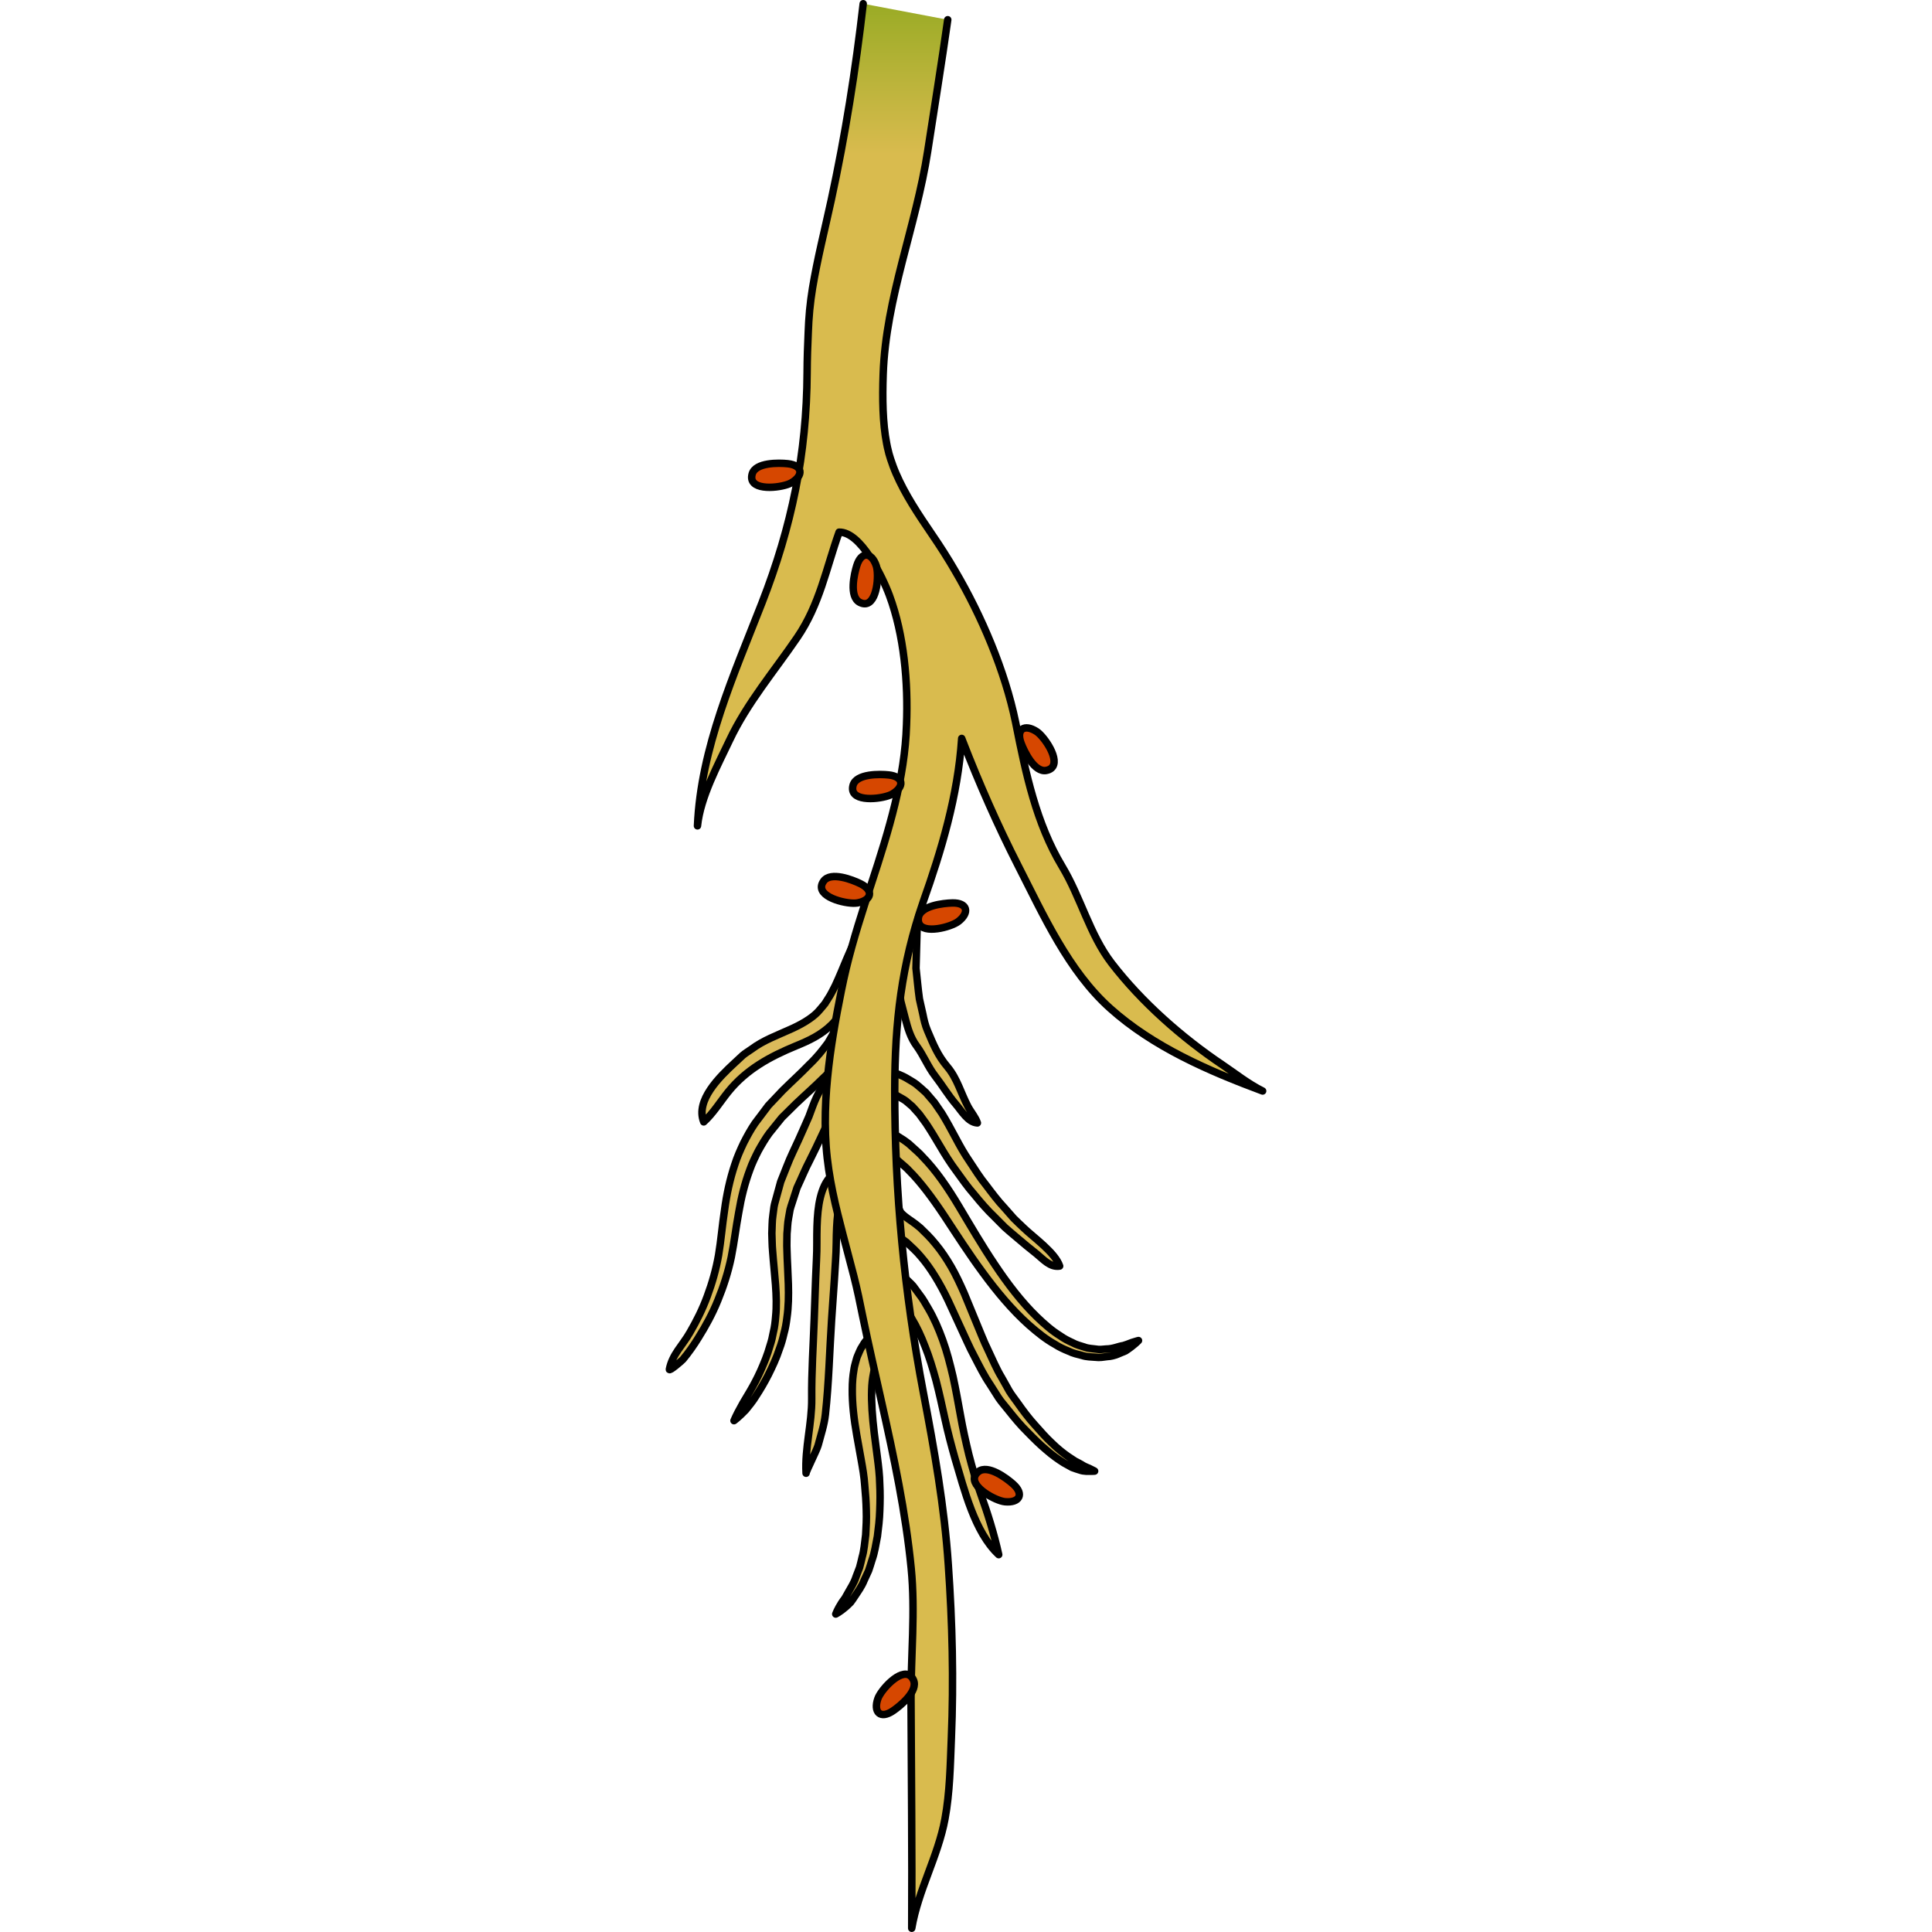 <?xml version="1.0" encoding="utf-8"?>
<!-- Created by: Science Figures, www.sciencefigures.org, Generator: Science Figures Editor -->
<!DOCTYPE svg PUBLIC "-//W3C//DTD SVG 1.1//EN" "http://www.w3.org/Graphics/SVG/1.1/DTD/svg11.dtd">
<svg version="1.1" id="Layer_1" xmlns="http://www.w3.org/2000/svg" xmlns:xlink="http://www.w3.org/1999/xlink" 
	 width="800px" height="800px" viewBox="0 0 80.562 259.101" enable-background="new 0 0 80.562 259.101"
	 xml:space="preserve">
<g>
	<g>
		<g>
			<path fill="#DBBB5B" stroke="#000000" stroke-linecap="round" stroke-linejoin="round" stroke-miterlimit="10" d="M9.196,142.597
				l1.141-1.06c0.384-0.326,0.776-0.546,1.163-0.822c1.626-1.217,3.469-1.864,5.043-2.588c1.566-0.673,3.015-1.521,3.867-2.413
				c0.257-0.262,0.518-0.607,0.771-0.9l0.19-0.226c-0.057,0.079,0.066-0.111,0.09-0.15l0.283-0.45c0.396-0.571,0.687-1.221,1-1.808
				c0.577-1.239,1.052-2.426,1.508-3.513c0.455-1.086,0.868-2.024,1.31-2.847c0.224-0.405,0.424-0.769,0.599-1.083
				c0.18-0.268,0.333-0.496,0.457-0.681c0.249-0.37,0.381-0.567,0.381-0.567c0.427-0.637,1.291-0.807,1.927-0.377
				c0.637,0.427,0.807,1.29,0.36,1.954c0,0-0.136,0.193-0.391,0.559c-0.127,0.183-0.284,0.406-0.469,0.673
				c-0.139,0.247-0.301,0.532-0.48,0.853c-0.357,0.633-0.783,1.534-1.237,2.573c-0.458,1.04-0.976,2.268-1.628,3.6
				c-0.367,0.664-0.698,1.365-1.186,2.055l-0.348,0.526c-0.088,0.119-0.052,0.106-0.241,0.334l-0.193,0.223
				c-0.27,0.301-0.501,0.601-0.815,0.916c-1.462,1.444-3.139,2.202-4.842,2.898c-3.496,1.443-6.641,3.15-9.072,6.161
				c-1.036,1.281-2.055,2.932-3.277,4.021C3.961,147.557,7.287,144.37,9.196,142.597z"/>
			<path fill="#DBBB5B" stroke="#000000" stroke-linecap="round" stroke-linejoin="round" stroke-miterlimit="10" d="M26.684,135.63
				c0,0-0.093,0.237-0.27,0.682c-0.189,0.457-0.398,1.076-0.794,1.951c-0.193,0.432-0.409,0.91-0.643,1.431
				c-0.304,0.507-0.634,1.055-0.986,1.641c-0.776,1.049-1.838,2.321-2.933,3.313c-1.068,1.075-2.355,2.193-3.614,3.396
				c-0.604,0.597-1.223,1.209-1.857,1.837c-0.546,0.677-1.104,1.369-1.671,2.071c-0.479,0.635-1.055,1.602-1.486,2.384
				c-0.408,0.809-0.821,1.637-1.143,2.553c-0.671,1.797-1.15,3.717-1.483,5.705c-0.372,1.987-0.6,3.991-1.004,6.014
				c-0.427,2.041-1.057,3.979-1.8,5.785c-0.732,1.817-1.651,3.479-2.601,4.998c-0.616,1.007-1.323,2.013-2.077,2.919
				c-0.138,0.167-1.882,1.664-1.82,1.33c0.374-1.986,1.792-3.242,2.757-4.951c0.859-1.48,1.685-3.099,2.324-4.855
				c0.653-1.755,1.185-3.61,1.517-5.517c0.323-1.93,0.49-3.994,0.8-6.032c0.273-2.045,0.709-4.124,1.376-6.11
				c0.312-0.994,0.749-1.972,1.204-2.932c0.492-0.949,0.885-1.686,1.508-2.606c0.608-0.806,1.204-1.6,1.789-2.374
				c0.654-0.69,1.293-1.365,1.917-2.022c1.256-1.242,2.458-2.318,3.526-3.433c1.153-1.093,1.854-2.023,2.555-2.964
				c0.281-0.485,0.542-0.938,0.786-1.358c0.198-0.464,0.38-0.892,0.544-1.276c0.332-0.758,0.565-1.472,0.737-1.902
				c0.168-0.448,0.257-0.686,0.257-0.686c0.27-0.719,1.07-1.085,1.788-0.814C26.605,134.073,26.968,134.875,26.684,135.63z"/>
			<path fill="#DBBB5B" stroke="#000000" stroke-linecap="round" stroke-linejoin="round" stroke-miterlimit="10" d="
				M23.837,146.962c0,0-0.047,0.005-0.139,0.016c-0.046,0.006-0.104,0.011-0.171,0.021c0.008,0.011,0.065,0.013,0.096-0.005
				c0.057-0.026-0.212,0.099-0.486,0.509c-0.287,0.413-0.612,1.055-0.939,1.875c-0.18,0.452-0.372,0.932-0.574,1.437
				c-0.221,0.473-0.453,0.969-0.695,1.487c-0.474,1.041-1.028,2.159-1.614,3.342c-0.624,1.188-1.103,2.388-1.702,3.663
				c-0.207,0.642-0.418,1.296-0.631,1.958c-0.095,0.313-0.246,0.709-0.297,0.958l-0.195,1.105c-0.152,0.755-0.136,1.397-0.215,2.115
				c0.002,0.739-0.044,1.466-0.004,2.222c0.072,2.988,0.428,6.104-0.006,9.084c-0.09,0.703-0.202,1.405-0.405,2.119
				c-0.163,0.712-0.352,1.389-0.595,2.014c-0.417,1.284-0.965,2.434-1.485,3.478c-0.528,1.041-1.074,1.958-1.588,2.75
				c-0.489,0.81-1.022,1.442-1.445,1.968c-0.939,0.99-1.582,1.449-1.582,1.449s0.293-0.746,0.95-1.898
				c0.302-0.596,0.748-1.259,1.2-2.057c0.464-0.789,0.951-1.699,1.413-2.722c0.453-1.024,0.928-2.146,1.265-3.377
				c0.206-0.608,0.349-1.236,0.465-1.874c0.155-0.62,0.237-1.311,0.294-2.032c0.281-2.722-0.186-5.717-0.408-8.813
				c-0.075-0.768-0.065-1.566-0.1-2.348c0.041-0.795,0.022-1.68,0.138-2.405l0.144-1.112c0.077-0.482,0.197-0.782,0.292-1.18
				c0.205-0.75,0.409-1.49,0.609-2.219c0.555-1.343,1.047-2.739,1.602-3.897c0.552-1.179,1.072-2.294,1.525-3.35
				c0.229-0.523,0.45-1.024,0.66-1.502c0.174-0.47,0.338-0.913,0.493-1.331c0.341-0.914,0.715-1.742,1.174-2.441
				c0.468-0.699,1.044-1.266,1.765-1.559c0.199-0.075,0.402-0.132,0.541-0.16c0.067-0.01,0.125-0.017,0.17-0.023
				c0.092-0.014,0.139-0.018,0.139-0.018c0.759-0.104,1.46,0.428,1.563,1.187c0.104,0.762-0.428,1.462-1.188,1.564
				C23.862,146.96,23.845,146.962,23.837,146.962z"/>
			<path fill="#DBBB5B" stroke="#000000" stroke-linecap="round" stroke-linejoin="round" stroke-miterlimit="10" d="
				M24.856,159.397c0.039,0.004-0.336,0.028-0.623,0.112c0.146-0.006-0.209,0.106-0.475,0.669c-0.288,0.551-0.531,1.473-0.668,2.591
				c-0.143,1.129-0.191,2.445-0.208,3.944c-0.01,1.588-0.167,3.187-0.253,4.908c-0.118,1.716-0.243,3.524-0.372,5.396
				c-0.277,4.207-0.37,8.473-0.831,12.662c-0.162,1.47-0.599,2.706-0.967,4.122c-0.174,0.673-1.638,3.515-1.625,3.775
				c-0.185-3.39,0.792-6.657,0.757-10.016c-0.035-3.549,0.212-7.13,0.335-10.678c0.064-1.876,0.13-3.688,0.19-5.406
				c0.057-1.718,0.184-3.364,0.163-4.781c-0.009-3.022,0.068-5.691,1.034-7.733c0.501-1.024,1.271-1.833,2.308-2.149
				c0.61-0.155,0.75-0.139,0.782-0.156c0.758-0.126,1.472,0.386,1.595,1.146C26.126,158.559,25.614,159.272,24.856,159.397z"/>
			<path fill="#DBBB5B" stroke="#000000" stroke-linecap="round" stroke-linejoin="round" stroke-miterlimit="10" d="
				M28.999,181.574c0,0-0.081,0.121-0.229,0.35c-0.075,0.113-0.167,0.256-0.275,0.422c-0.075,0.145-0.111,0.278-0.189,0.44
				c-0.079,0.142-0.153,0.358-0.224,0.619c-0.078,0.248-0.165,0.517-0.211,0.833c-0.128,0.609-0.216,1.339-0.24,2.158
				c-0.059,1.634,0.083,3.605,0.338,5.748c0.139,1.081,0.283,2.197,0.429,3.332c0.147,1.132,0.296,2.362,0.317,3.564
				c0.064,1.15,0.051,2.342,0.003,3.536c-0.032,1.186-0.176,2.339-0.316,3.453c-0.221,1.109-0.366,2.187-0.723,3.171
				c-0.159,0.495-0.289,0.98-0.459,1.437c-0.205,0.446-0.402,0.873-0.592,1.286c-0.333,0.846-0.84,1.517-1.24,2.131
				c-0.205,0.305-0.384,0.6-0.585,0.842c-0.218,0.232-0.444,0.424-0.637,0.605c-0.806,0.693-1.353,0.958-1.353,0.958
				s0.22-0.612,0.757-1.456c0.142-0.203,0.288-0.438,0.474-0.668c0.146-0.259,0.305-0.539,0.476-0.84
				c0.333-0.6,0.765-1.241,1.02-2.056c0.15-0.394,0.308-0.803,0.47-1.226c0.131-0.436,0.221-0.9,0.338-1.369
				c0.273-0.925,0.338-1.96,0.479-3.005c0.061-1.057,0.126-2.16,0.082-3.271c-0.024-1.102-0.1-2.238-0.215-3.414
				c-0.076-1.129-0.264-2.212-0.468-3.346c-0.203-1.134-0.402-2.249-0.596-3.329c-0.386-2.179-0.621-4.283-0.6-6.146
				c-0.001-0.929,0.072-1.802,0.211-2.586c0.049-0.39,0.147-0.759,0.245-1.103c0.083-0.335,0.178-0.654,0.327-0.975
				c0.129-0.302,0.254-0.597,0.36-0.801c0.103-0.171,0.191-0.315,0.262-0.431c0.142-0.233,0.218-0.357,0.218-0.357
				c0.4-0.654,1.255-0.861,1.909-0.461c0.655,0.399,0.862,1.254,0.462,1.908C29.018,181.543,29.005,181.563,28.999,181.574z"/>
			<path fill="#DBBB5B" stroke="#000000" stroke-linecap="round" stroke-linejoin="round" stroke-miterlimit="10" d="
				M29.564,168.674c0,0,0.09,0.202,0.256,0.579c0.097,0.073,0.081,0.098,0.246,0.284c0.167,0.181,0.359,0.396,0.641,0.643
				c0.536,0.517,1.281,1.037,2.225,2.001l0.177,0.19c0.051,0.058,0.014,0.005,0.135,0.155l0.063,0.086l0.259,0.354
				c0.175,0.238,0.355,0.484,0.54,0.735c0.377,0.467,0.737,1.119,1.117,1.766c0.766,1.303,1.375,2.7,1.933,4.244
				c0.56,1.536,0.981,3.188,1.381,4.889c0.372,1.698,0.69,3.484,1.007,5.229c0.314,1.783,0.701,3.505,1.128,5.271
				c0.452,1.741,0.943,3.478,1.542,5.142c0.964,2.672,1.844,5.485,2.454,8.253c-3.237-2.992-4.629-8.796-5.858-12.889
				c-0.502-1.771-0.981-3.601-1.359-5.349c-0.393-1.781-0.76-3.472-1.184-5.106c-0.443-1.618-0.909-3.164-1.47-4.563
				c-0.532-1.397-1.151-2.721-1.795-3.767c-0.326-0.529-0.591-1.036-1.01-1.538c-0.189-0.248-0.374-0.489-0.553-0.726l-0.265-0.349
				l-0.064-0.085c0.073,0.096-0.013-0.005-0.011,0.002l-0.114-0.113c-0.624-0.621-1.471-1.234-2.105-1.805
				c-0.327-0.277-0.623-0.583-0.878-0.857c-0.26-0.265-0.539-0.707-0.706-0.971c-0.187-0.401-0.286-0.617-0.286-0.617
				c-0.322-0.695-0.02-1.521,0.676-1.844c0.695-0.321,1.521-0.02,1.851,0.692L29.564,168.674z"/>
			<path fill="#DBBB5B" stroke="#000000" stroke-linecap="round" stroke-linejoin="round" stroke-miterlimit="10" d="
				M31.376,162.288c-0.007-0.024,0.094,0.218,0.212,0.396c-0.003-0.063,0.195,0.228,0.647,0.553c0.46,0.367,1.002,0.646,1.922,1.437
				c0.612,0.6,1.31,1.244,2.071,2.196c0.745,0.899,1.415,1.894,2.06,3.002c0.635,1.104,1.199,2.305,1.744,3.544
				c0.507,1.231,1.03,2.502,1.562,3.793c0.545,1.271,1.042,2.628,1.65,3.855c0.596,1.25,1.128,2.541,1.834,3.699
				c0.333,0.593,0.662,1.182,0.989,1.764c0.338,0.573,0.76,1.072,1.127,1.603c0.737,1.049,1.491,2.06,2.314,2.962
				c0.787,0.899,1.545,1.741,2.301,2.447c0.74,0.725,1.477,1.314,2.156,1.788c0.344,0.229,0.668,0.441,0.969,0.638
				c0.32,0.149,0.602,0.315,0.865,0.459c0.505,0.347,0.966,0.438,1.261,0.623c0.304,0.143,0.47,0.243,0.47,0.243
				s-0.179,0.026-0.521,0.022c-0.335-0.016-0.882,0.055-1.487-0.167c-0.309-0.099-0.656-0.198-1.021-0.343
				c-0.339-0.188-0.706-0.391-1.096-0.607c-0.758-0.471-1.58-1.057-2.395-1.774c-0.834-0.697-1.662-1.521-2.522-2.404
				c-0.866-0.85-1.703-1.848-2.553-2.921c-0.417-0.538-0.896-1.053-1.284-1.632c-0.374-0.589-0.752-1.184-1.133-1.785
				c-0.807-1.183-1.443-2.472-2.107-3.755c-0.696-1.281-1.223-2.565-1.826-3.829c-0.579-1.258-1.15-2.497-1.702-3.697
				c-1.119-2.338-2.361-4.367-3.628-5.835c-0.571-0.701-1.311-1.37-1.946-1.957c-0.397-0.323-1.17-0.793-1.694-1.174
				c-0.553-0.397-1.037-0.811-1.44-1.402c-0.235-0.377-0.261-0.472-0.279-0.489c-0.345-0.686-0.07-1.521,0.616-1.866
				C30.195,161.328,31.03,161.605,31.376,162.288z"/>
			<path fill="#DBBB5B" stroke="#000000" stroke-linecap="round" stroke-linejoin="round" stroke-miterlimit="10" d="
				M28.488,150.419c0,0,0.126,0.149,0.36,0.43c0.091,0.069,0.171,0.129,0.29,0.238c0.194,0.133,0.373,0.29,0.652,0.459
				c0.582,0.366,1.288,0.81,2.099,1.317c0.237,0.159,0.411,0.293,0.742,0.546c0.187,0.17,0.38,0.344,0.578,0.524
				c0.395,0.367,0.81,0.699,1.247,1.195c1.797,1.836,3.372,4.135,4.895,6.686c1.511,2.531,3.063,5.206,4.785,7.765
				c1.708,2.563,3.575,5.016,5.62,7.001c1.02,0.984,2.059,1.898,3.152,2.566c0.526,0.379,1.078,0.659,1.623,0.904
				c0.531,0.301,1.088,0.437,1.613,0.601c0.523,0.206,1.051,0.204,1.547,0.276c0.496,0.102,0.967,0.021,1.412-0.014
				c0.903-0.004,1.625-0.368,2.283-0.46c0.631-0.185,1.104-0.426,1.471-0.512c0.354-0.117,0.559-0.16,0.559-0.16
				s-0.531,0.593-1.729,1.385c-0.657,0.242-1.44,0.724-2.462,0.766c-0.501,0.065-1.036,0.17-1.601,0.088
				c-0.563-0.051-1.172-0.037-1.761-0.233c-0.6-0.154-1.238-0.291-1.829-0.588c-0.619-0.248-1.24-0.533-1.826-0.912
				c-1.225-0.681-2.369-1.602-3.495-2.594c-2.247-2.001-4.288-4.458-6.157-7.004c-1.879-2.543-3.58-5.199-5.177-7.624
				c-1.593-2.395-3.211-4.564-4.717-6.054c-0.338-0.386-0.805-0.751-1.199-1.1c-0.202-0.176-0.399-0.346-0.589-0.511
				c-0.08-0.038-0.293-0.21-0.456-0.307c-0.812-0.483-1.52-0.905-2.103-1.252c-0.307-0.18-0.604-0.408-0.85-0.574
				c-0.287-0.228-0.549-0.465-0.73-0.638c-0.241-0.275-0.37-0.423-0.37-0.423c-0.505-0.575-0.449-1.455,0.128-1.959
				c0.577-0.507,1.454-0.449,1.96,0.128c0.005,0.006,0.011,0.013,0.016,0.019L28.488,150.419z"/>
			<path fill="#DBBB5B" stroke="#000000" stroke-linecap="round" stroke-linejoin="round" stroke-miterlimit="10" d="
				M27.605,143.668c0,0,0.04-0.012,0.115-0.04c0.078-0.018,0.12-0.067,0.586-0.134c0.176-0.021,0.463-0.042,0.608-0.025
				c0.132,0.018,0.276,0.037,0.432,0.058c0.294,0.048,0.604,0.119,0.926,0.221c0.664,0.224,1.314,0.401,2.229,0.957
				c0.353,0.227,0.702,0.388,1.12,0.71c0.421,0.351,0.876,0.731,1.309,1.139c0.356,0.416,0.729,0.85,1.112,1.299
				c0.325,0.472,0.662,0.959,1.004,1.461c0.625,1.02,1.216,2.111,1.798,3.2c0.609,1.141,1.138,2.111,1.9,3.222
				c0.723,1.093,1.434,2.234,2.243,3.218c0.78,1.031,1.551,2.073,2.437,3.009c0.423,0.48,0.847,0.959,1.263,1.433
				c0.44,0.448,0.899,0.864,1.341,1.289c1.313,1.271,4.224,3.313,4.813,5.107c-1.263,0.21-2.21-0.918-3.082-1.625
				c-0.893-0.7-1.818-1.469-2.795-2.305c-0.48-0.414-0.983-0.818-1.469-1.261c-0.461-0.465-0.928-0.931-1.398-1.405
				c-0.967-0.922-1.861-1.956-2.725-3.021c-0.92-1.039-1.662-2.128-2.434-3.188c-0.768-1.016-1.544-2.271-2.15-3.309
				c-0.638-1.081-1.245-2.083-1.85-2.994c-0.312-0.431-0.62-0.852-0.915-1.257c-0.324-0.359-0.638-0.707-0.937-1.04
				c-0.3-0.257-0.586-0.499-0.858-0.73c-0.299-0.236-0.744-0.44-1.075-0.643c-0.47-0.297-1.198-0.518-1.636-0.645
				c-0.235-0.065-0.44-0.104-0.588-0.126c-0.067-0.008-0.132-0.015-0.19-0.021c-0.045,0,0.067,0.011,0.087-0.016
				c0.152-0.078-0.031-0.024-0.101,0.012c-0.078,0.025-0.116,0.04-0.116,0.04l-0.07,0.026c-0.72,0.267-1.519-0.096-1.787-0.814
				C26.486,144.749,26.852,143.949,27.605,143.668z"/>
			<path fill="#DBBB5B" stroke="#000000" stroke-linecap="round" stroke-linejoin="round" stroke-miterlimit="10" d="
				M33.829,121.422c0,0-0.031,0.859-0.084,2.363c-0.041,1.466-0.1,3.555-0.169,6.064c0.146,1.274,0.256,2.689,0.459,4.123
				c0.153,0.676,0.309,1.37,0.468,2.081c0.14,0.716,0.307,1.445,0.612,2.162c0.81,1.904,1.362,3.308,2.687,4.878
				c1.308,1.554,1.798,3.53,2.745,5.307c0.393,0.736,1.004,1.424,1.261,2.197c-1.264-0.074-2.112-1.605-2.877-2.493
				c-1.026-1.193-1.84-2.573-2.802-3.811c-0.963-1.243-1.54-2.758-2.474-4.024c-0.802-1.086-1.176-2.344-1.511-3.642
				c-0.207-0.796-0.407-1.575-0.604-2.335c-0.24-1.48-0.374-2.855-0.548-4.138c-0.001-1.343-0.003-2.572-0.005-3.664
				c0.012-1.053,0.022-1.972,0.03-2.729c0.022-1.503,0.035-2.361,0.037-2.408c0.01-0.768,0.642-1.38,1.409-1.369
				C33.229,119.998,33.84,120.629,33.829,121.422z"/>
			<g>
				<linearGradient id="SVGID_1_" gradientUnits="userSpaceOnUse" x1="42.165" y1="-18.077" x2="42.165" y2="27.343">
					<stop  offset="0" style="stop-color:#609D00"/>
					<stop  offset="0.853" style="stop-color:#D9BB4E"/>
				</linearGradient>
				<path fill="url(#SVGID_1_)" stroke="#000000" stroke-linecap="round" stroke-linejoin="round" stroke-miterlimit="10" d="
					M26.495,0.5c-1.012,8.848-2.407,17.654-4.3,26.383c-0.849,3.915-1.846,7.825-2.499,11.775c-0.159,0.963-0.285,1.951-0.385,2.956
					l-0.118,1.521l-0.065,1.349c-0.083,1.806-0.146,3.621-0.155,5.483c-0.054,10.924-2.07,20.655-6.055,30.883
					c-3.765,9.665-8.194,19.41-8.649,29.905c0.408-3.898,2.764-8.216,4.292-11.461c2.358-5.003,5.989-9.261,9.086-13.801
					c3.016-4.42,3.868-9.221,5.616-14.126c2.905-0.051,5.795,5.931,6.744,8.476c1.981,5.325,2.525,11.725,2.297,17.355
					c-0.219,7.145-2.34,14.096-4.732,21.377c-1.188,3.644-2.415,7.397-3.357,11.312c-0.481,1.992-0.835,3.895-1.206,5.814
					c-0.36,1.929-0.689,3.884-0.957,5.862c-0.52,3.963-0.827,8.025-0.53,12.162c0.317,4.272,1.29,8.139,2.273,11.904l1.448,5.527
					c0.461,1.817,0.821,3.576,1.208,5.495c0.794,3.822,1.651,7.564,2.492,11.306c1.68,7.478,3.245,14.862,3.986,22.358
					c0.579,5.847-0.047,11.723-0.022,17.582c0.042,10.228,0.157,20.454,0.096,30.702c0.873-5.131,3.525-9.611,4.457-14.655
					c0.661-3.573,0.71-7.232,0.859-10.854c0.321-7.729,0.133-15.451-0.408-23.211c-0.519-7.818-1.9-15.542-3.343-23.09
					c-2.563-13.448-3.866-26.939-3.843-40.682c0.013-9.01,0.888-16.682,3.826-25.197c2.394-6.76,4.65-14.159,5.152-21.879
					c0.043,0.118,0.091,0.229,0.134,0.348c2.199,5.673,4.711,11.374,7.466,16.773c3.363,6.582,6.701,14.049,12.295,19.065
					c5.803,5.204,13.237,8.409,20.463,11.099c-1.903-0.937-3.764-2.417-5.369-3.495c-5.434-3.647-10.89-8.452-14.884-13.652
					c-2.935-3.82-4.153-8.848-6.63-12.962c-3.496-5.808-4.893-12.543-6.184-19.036c-0.02-0.101-0.04-0.202-0.062-0.304
					c-1.419-6.899-4.571-14.287-8.116-20.317c-0.477-0.812-0.947-1.61-1.483-2.44c-0.553-0.884-0.949-1.455-1.519-2.304
					c-0.983-1.441-1.923-2.833-2.759-4.209c-0.839-1.376-1.569-2.733-2.152-4.084c-0.298-0.684-0.539-1.358-0.734-1.949l-0.192-0.63
					l-0.046-0.157c0.039,0.127-0.008-0.036-0.006-0.039l-0.06-0.248c-0.087-0.321-0.161-0.662-0.224-1.011
					c-0.542-2.784-0.579-6.021-0.466-9.305c0.349-10.221,4.409-19.783,5.969-29.899c0.905-5.871,1.855-11.743,2.689-17.627"/>
			</g>
		</g>
	</g>
	<path fill="#D64700" stroke="#000000" stroke-linecap="round" stroke-linejoin="round" stroke-miterlimit="10" d="M51.714,103.033
		c1.272-1.055-0.921-4.251-1.964-4.928c-1.621-1.054-2.801-0.332-2.075,1.583c0.418,1.102,1.781,3.956,3.389,3.632
		C51.341,103.265,51.556,103.166,51.714,103.033z"/>
	<path fill="#D64700" stroke="#000000" stroke-linecap="round" stroke-linejoin="round" stroke-miterlimit="10" d="M11.566,64.277
		c0.367,1.611,4.208,1.101,5.284,0.476c1.671-0.97,1.562-2.347-0.475-2.566c-1.169-0.125-4.333-0.198-4.771,1.381
		C11.528,63.841,11.521,64.076,11.566,64.277z"/>
	<path fill="#D64700" stroke="#000000" stroke-linecap="round" stroke-linejoin="round" stroke-miterlimit="10" d="M26.726,80.964
		c1.652-0.037,1.919-3.902,1.521-5.082c-0.617-1.832-1.988-1.999-2.609-0.047c-0.356,1.12-1.06,4.206,0.4,4.951
		C26.29,80.915,26.521,80.97,26.726,80.964z"/>
	<path fill="#D64700" stroke="#000000" stroke-linecap="round" stroke-linejoin="round" stroke-miterlimit="10" d="M25.099,106.016
		c0.367,1.611,4.208,1.101,5.284,0.476c1.672-0.97,1.562-2.347-0.475-2.566c-1.169-0.125-4.333-0.198-4.771,1.381
		C25.062,105.579,25.054,105.814,25.099,106.016z"/>
	<path fill="#D64700" stroke="#000000" stroke-linecap="round" stroke-linejoin="round" stroke-miterlimit="10" d="M20.905,118.821
		c-0.213,1.639,3.568,2.487,4.793,2.273c1.905-0.332,2.278-1.662,0.442-2.572c-1.053-0.521-3.997-1.686-4.954-0.354
		C21.021,118.398,20.932,118.616,20.905,118.821z"/>
	<path fill="#D64700" stroke="#000000" stroke-linecap="round" stroke-linejoin="round" stroke-miterlimit="10" d="M33.952,123.788
		c0.571,1.552,4.313,0.548,5.301-0.209c1.533-1.179,1.247-2.529-0.803-2.483c-1.174,0.026-4.322,0.36-4.553,1.982
		C33.858,123.361,33.879,123.595,33.952,123.788z"/>
	<path fill="#D64700" stroke="#000000" stroke-linecap="round" stroke-linejoin="round" stroke-miterlimit="10" d="M41.484,197.925
		c-0.643,1.524,2.774,3.348,4.012,3.471c1.927,0.188,2.64-0.994,1.111-2.361c-0.873-0.785-3.399-2.69-4.678-1.663
		C41.707,197.549,41.565,197.735,41.484,197.925z"/>
	<path fill="#D64700" stroke="#000000" stroke-linecap="round" stroke-linejoin="round" stroke-miterlimit="10" d="M32.798,224.734
		c-1.324-0.991-3.916,1.888-4.332,3.06c-0.646,1.825,0.329,2.802,2.025,1.646c0.971-0.659,3.429-2.652,2.738-4.142
		C33.111,225.041,32.964,224.859,32.798,224.734z"/>
</g>
</svg>
